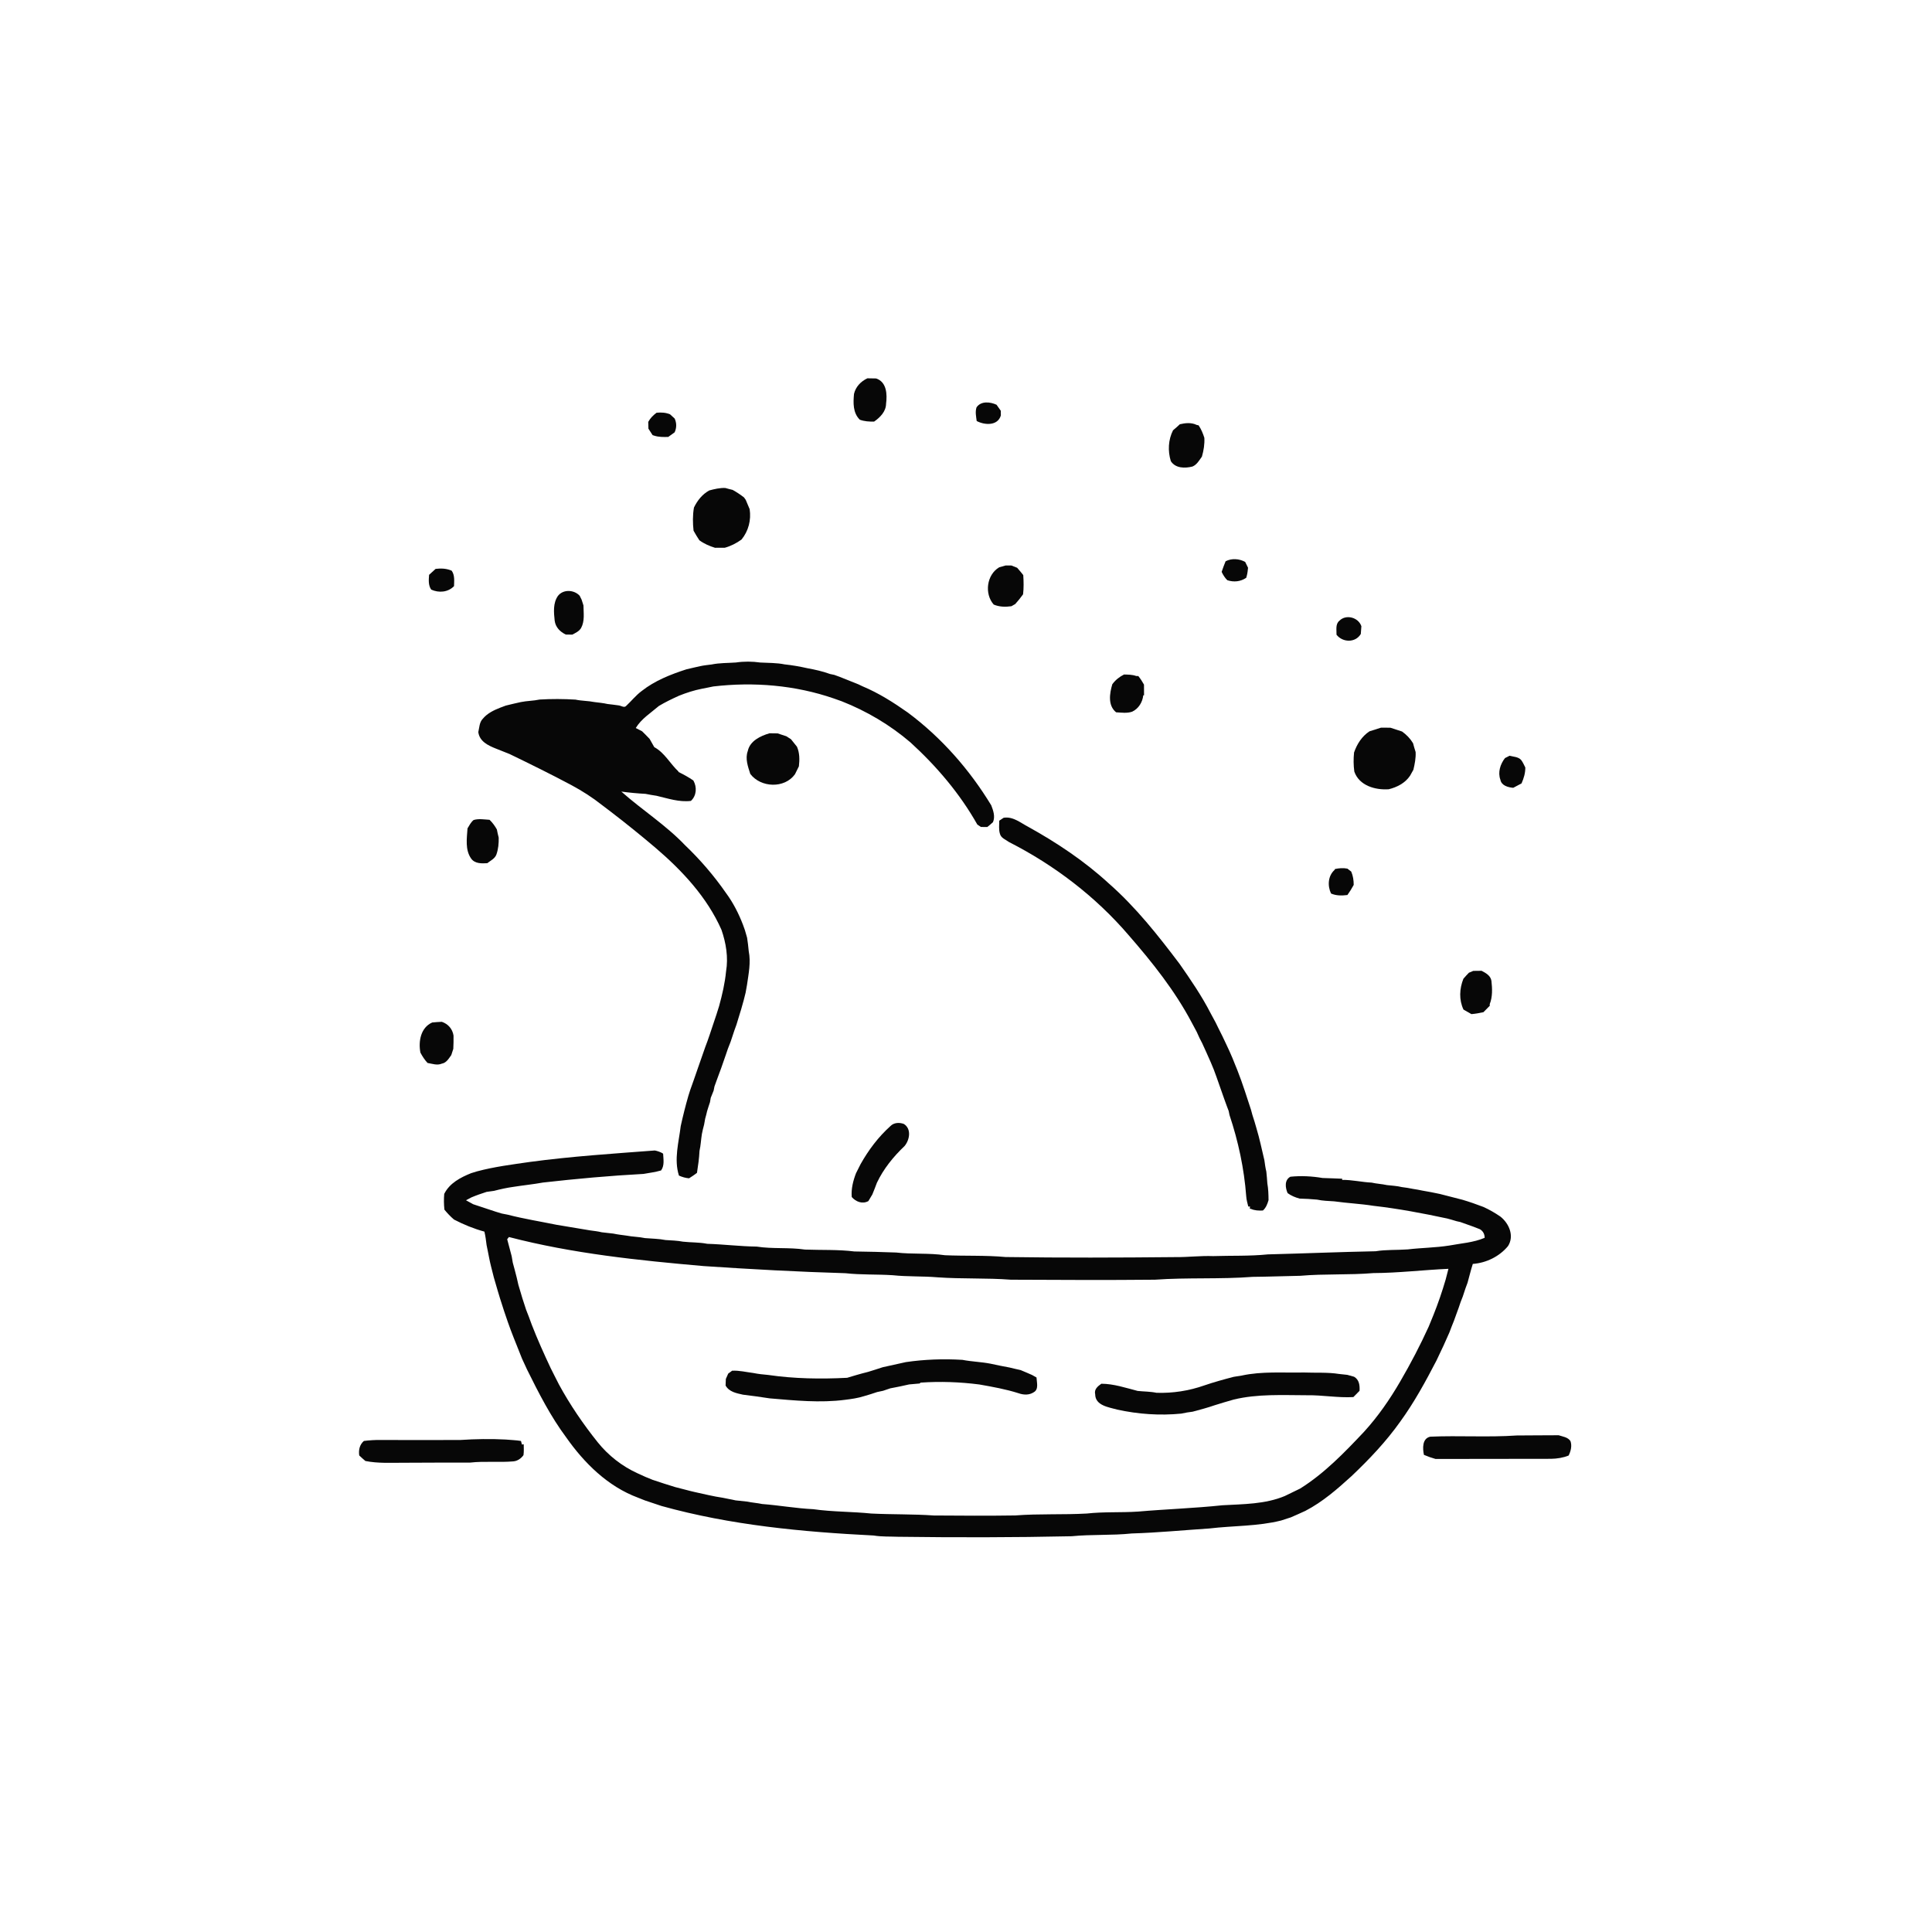 <svg xmlns="http://www.w3.org/2000/svg" width="1024pt" height="1024pt" viewBox="0 0 1024 1024" version="1.1">
<g id="#ffffffff">
<path fill="#ffffff" opacity="0" d=" M 0.00 0.00 L 1024.00 0.00 L 1024.00 1024.00 L 0.00 1024.00 L 0.00 0.00 M 459.73 200.51 C 456.27 202.15 453.54 204.96 452.64 208.77 C 452.20 213.54 452.02 218.82 455.72 222.46 C 458.16 223.35 460.74 223.51 463.32 223.44 C 466.46 221.24 469.57 218.15 469.63 214.05 C 470.27 209.06 470.03 202.48 464.37 200.59 C 462.82 200.56 461.27 200.54 459.73 200.51 M 517.59 215.88 C 516.79 218.24 517.36 220.75 517.67 223.15 C 521.89 225.38 528.82 225.81 530.47 220.20 C 530.45 219.37 530.44 218.54 530.44 217.71 C 529.67 216.65 528.92 215.58 528.19 214.52 C 524.82 212.98 519.99 212.42 517.59 215.88 M 348.01 218.75 C 346.21 220.07 344.64 221.65 343.58 223.62 C 343.61 224.52 343.66 226.31 343.68 227.20 C 344.41 228.34 345.14 229.47 345.88 230.62 C 346.10 230.69 346.53 230.83 346.75 230.91 C 349.15 231.69 351.69 231.66 354.19 231.58 C 355.31 230.76 356.43 229.95 357.56 229.15 C 358.67 226.80 358.68 224.18 357.58 221.83 C 356.75 221.08 355.93 220.33 355.11 219.57 C 352.84 218.65 350.41 218.53 348.01 218.75 M 625.35 224.86 C 624.17 225.97 622.97 227.04 621.73 228.07 C 619.18 233.11 618.90 239.04 620.56 244.41 C 623.01 248.27 628.06 248.28 632.04 247.27 C 634.38 246.29 635.62 243.98 637.04 242.02 C 637.97 238.78 638.52 235.44 638.33 232.05 C 637.59 229.73 636.66 227.47 635.29 225.44 C 635.03 225.39 634.52 225.27 634.26 225.22 C 631.46 223.85 628.28 224.17 625.35 224.86 M 384.43 258.64 C 381.53 258.53 378.71 259.20 375.94 259.94 C 372.24 261.95 369.62 265.27 367.81 269.01 C 367.10 273.06 367.15 277.20 367.60 281.28 C 368.56 283.01 369.58 284.70 370.67 286.35 C 373.17 288.19 376.03 289.42 378.98 290.34 C 380.70 290.34 382.42 290.33 384.14 290.32 C 387.35 289.44 390.31 287.92 393.01 285.98 C 396.72 281.47 398.21 275.62 397.33 269.86 C 396.64 268.22 395.96 266.58 395.26 264.95 C 395.03 264.62 394.57 263.97 394.34 263.64 C 392.43 262.16 390.43 260.83 388.32 259.66 C 387.01 259.36 385.71 259.01 384.43 258.64 M 649.59 297.49 C 648.82 299.33 648.14 301.21 647.50 303.11 C 648.27 304.72 649.20 306.26 650.50 307.52 C 653.95 308.66 657.49 308.30 660.52 306.25 C 660.60 305.98 660.74 305.46 660.82 305.20 C 661.19 303.80 661.35 302.36 661.49 300.92 C 660.96 299.89 660.45 298.85 659.96 297.81 C 656.76 296.11 652.86 295.79 649.59 297.49 M 529.58 300.69 C 522.94 304.62 521.65 314.71 526.69 320.43 C 529.67 321.70 532.91 321.76 536.08 321.31 C 536.59 321.02 537.60 320.43 538.11 320.14 C 539.59 318.51 540.96 316.79 542.25 315.00 C 542.65 311.62 542.57 308.21 542.35 304.81 C 541.31 303.48 540.23 302.18 539.11 300.93 C 538.08 300.54 537.06 300.14 536.06 299.73 C 535.03 299.72 534.00 299.72 532.99 299.72 C 531.86 300.07 530.72 300.39 529.58 300.69 M 227.43 304.66 C 227.23 307.31 226.94 310.17 228.54 312.50 C 232.61 314.35 237.42 313.96 240.65 310.67 C 240.70 307.89 241.11 304.90 239.40 302.48 C 236.71 301.29 233.76 301.16 230.88 301.52 C 229.71 302.55 228.55 303.59 227.43 304.66 M 295.71 315.85 C 293.05 319.67 293.52 324.59 293.99 328.97 C 294.43 332.43 296.84 334.88 299.88 336.32 C 301.03 336.32 302.18 336.34 303.33 336.37 C 305.05 335.45 306.98 334.61 308.00 332.83 C 310.00 329.18 309.28 324.87 309.25 320.90 C 308.91 319.87 308.58 318.84 308.26 317.81 C 308.01 317.30 307.49 316.28 307.24 315.76 C 304.28 312.52 298.49 312.22 295.71 315.85 M 709.92 328.99 C 707.69 330.81 708.46 333.92 708.38 336.42 C 711.63 340.61 718.44 340.78 721.25 336.02 C 721.35 334.65 721.45 333.28 721.56 331.92 C 719.99 327.20 713.43 325.44 709.92 328.99 M 371.09 353.08 C 368.64 353.60 366.21 354.21 363.77 354.77 C 355.42 357.47 347.07 360.76 340.12 366.24 C 337.07 368.49 334.71 371.50 331.96 374.07 C 330.90 375.38 329.21 374.01 327.94 373.88 C 325.96 373.58 323.95 373.38 321.97 373.13 C 319.67 372.58 317.31 372.42 314.99 372.10 C 311.70 371.42 308.30 371.53 305.02 370.81 C 298.70 370.42 292.35 370.39 286.03 370.77 C 282.74 371.48 279.35 371.44 276.06 372.11 C 273.38 372.69 270.72 373.33 268.07 373.98 C 267.07 374.35 266.07 374.72 265.08 375.10 C 261.69 376.44 258.27 378.08 255.90 380.95 C 254.05 382.82 254.09 385.62 253.51 388.03 C 254.15 393.01 258.82 395.18 262.95 396.81 C 265.34 397.75 267.72 398.72 270.11 399.66 C 281.13 404.99 292.12 410.40 302.93 416.17 C 308.62 419.23 314.08 422.72 319.15 426.75 C 320.70 427.92 322.24 429.10 323.80 430.28 C 331.86 436.45 339.76 442.85 347.51 449.42 C 361.66 461.52 374.78 475.59 382.39 492.81 C 384.82 499.83 386.08 507.44 384.83 514.83 C 384.23 521.07 382.80 527.20 381.14 533.24 C 380.24 536.23 379.26 539.20 378.24 542.16 C 376.82 546.41 375.46 550.69 373.83 554.87 C 371.09 562.49 368.57 570.18 365.81 577.79 C 365.49 578.80 365.16 579.83 364.84 580.85 C 363.32 586.12 361.99 591.44 360.81 596.79 C 359.76 605.45 357.12 614.47 359.85 623.07 C 361.54 623.86 363.34 624.36 365.21 624.53 C 366.64 623.61 368.07 622.69 369.41 621.64 C 370.02 617.78 370.57 613.91 370.75 610.00 C 371.42 607.06 371.53 604.04 372.01 601.08 C 372.37 599.39 372.70 597.71 373.19 596.07 C 373.37 595.01 373.56 593.95 373.76 592.90 C 374.15 591.59 374.47 590.26 374.78 588.94 C 375.28 587.34 375.76 585.73 376.31 584.16 C 376.41 583.59 376.60 582.46 376.70 581.89 C 377.22 580.60 377.71 579.31 378.24 578.04 C 378.35 577.49 378.57 576.40 378.68 575.85 C 379.04 574.87 379.40 573.89 379.74 572.91 C 380.21 571.62 380.67 570.34 381.15 569.07 C 381.50 568.09 381.86 567.12 382.23 566.16 C 382.72 564.70 383.25 563.27 383.74 561.83 C 384.09 560.82 384.44 559.81 384.79 558.81 C 385.13 557.82 385.47 556.84 385.80 555.85 C 386.29 554.60 386.76 553.34 387.26 552.10 C 387.92 550.11 388.57 548.12 389.24 546.14 C 389.59 545.12 389.95 544.12 390.33 543.13 C 390.86 541.40 391.40 539.67 391.91 537.94 C 392.22 536.94 392.53 535.94 392.83 534.95 C 393.30 533.34 393.71 531.72 394.19 530.12 C 394.50 528.77 394.83 527.43 395.20 526.10 C 395.43 524.72 395.66 523.34 395.93 521.98 C 396.78 516.09 398.03 510.05 396.84 504.11 C 396.59 501.74 396.38 499.37 395.98 497.03 C 395.59 495.69 395.24 494.37 394.84 493.06 C 394.49 492.08 394.15 491.11 393.80 490.15 C 391.51 484.19 388.59 478.45 384.79 473.31 C 378.43 464.14 371.13 455.66 363.07 447.96 C 352.88 437.27 340.33 429.31 329.32 419.56 C 333.57 420.12 337.85 420.54 342.14 420.76 C 344.07 421.18 346.02 421.47 347.98 421.78 C 353.95 423.17 359.99 425.26 366.19 424.50 C 369.24 421.69 369.47 417.17 367.49 413.67 C 365.00 411.96 362.35 410.50 359.64 409.18 L 359.56 408.87 C 355.13 404.73 352.27 398.96 346.78 396.00 C 345.94 394.54 345.11 393.08 344.30 391.62 C 343.00 390.24 341.65 388.91 340.31 387.58 C 339.20 387.00 338.09 386.42 336.97 385.86 C 339.96 380.92 344.96 377.86 349.23 374.17 C 352.63 372.13 356.22 370.42 359.83 368.77 C 363.79 367.19 367.85 365.86 372.04 365.05 C 374.04 364.62 376.06 364.30 378.05 363.84 C 399.47 361.33 421.48 363.14 441.92 370.20 C 443.32 370.70 444.71 371.20 446.12 371.69 C 459.34 376.89 471.75 384.24 482.55 393.48 C 496.41 406.12 508.76 420.63 517.99 437.01 C 518.46 437.34 519.41 437.98 519.88 438.30 C 520.72 438.31 522.41 438.33 523.26 438.34 C 524.29 437.52 525.34 436.71 526.29 435.77 C 527.58 432.84 526.47 429.63 525.38 426.83 C 513.87 407.89 498.97 390.92 481.17 377.67 C 473.58 372.32 465.69 367.31 457.10 363.73 C 456.39 363.40 455.68 363.06 454.99 362.72 C 451.72 361.37 448.44 360.06 445.15 358.78 C 444.15 358.43 443.16 358.07 442.17 357.70 C 441.62 357.59 440.52 357.35 439.97 357.24 C 436.07 355.82 432.00 354.91 427.92 354.17 C 423.94 353.27 419.93 352.56 415.88 352.14 C 411.63 351.27 407.27 351.39 402.96 351.15 C 398.69 350.54 394.31 350.51 390.04 351.14 C 385.74 351.45 381.39 351.31 377.15 352.19 C 375.12 352.44 373.09 352.65 371.09 353.08 M 595.76 357.50 C 593.30 358.73 591.16 360.45 589.54 362.68 C 588.11 367.56 587.07 373.89 591.56 377.54 C 594.38 377.68 597.34 378.16 600.08 377.20 C 603.44 375.65 605.58 372.15 605.95 368.52 C 606.05 368.53 606.26 368.54 606.37 368.54 C 606.34 366.64 606.32 364.75 606.34 362.86 C 605.47 361.26 604.47 359.74 603.33 358.32 C 603.05 358.32 602.50 358.31 602.22 358.30 C 600.15 357.54 597.92 357.56 595.76 357.50 M 725.84 387.62 C 721.82 390.28 719.24 394.34 717.68 398.83 C 717.33 402.19 717.36 405.57 717.81 408.93 C 720.37 416.42 728.92 418.82 736.07 418.32 C 740.50 417.23 744.76 415.04 747.36 411.15 C 747.92 410.08 748.52 409.03 749.13 407.98 C 749.85 404.90 750.48 401.78 750.31 398.60 C 749.80 397.06 749.38 395.50 748.95 393.94 C 747.47 391.46 745.46 389.39 743.12 387.72 C 741.05 387.02 738.98 386.37 736.92 385.70 C 735.25 385.68 733.59 385.68 731.95 385.68 C 729.91 386.32 727.87 386.95 725.84 387.62 M 396.33 398.09 C 394.86 402.14 396.44 406.32 397.67 410.20 C 403.24 417.55 415.86 418.04 421.35 410.36 C 422.02 408.95 422.71 407.55 423.43 406.16 C 423.84 402.67 423.85 399.06 422.41 395.78 C 421.37 394.44 420.31 393.12 419.24 391.81 C 418.41 391.28 417.58 390.75 416.76 390.22 C 415.22 389.69 413.67 389.21 412.14 388.71 C 410.71 388.68 409.28 388.66 407.87 388.65 C 403.06 390.05 397.45 392.69 396.33 398.09 M 797.68 401.79 C 795.19 404.98 793.78 409.34 795.24 413.28 C 795.80 416.41 799.34 417.33 802.06 417.55 C 803.50 416.76 804.97 416.00 806.43 415.23 C 807.63 412.57 808.48 409.74 808.45 406.79 C 807.75 405.42 807.16 404.00 806.22 402.79 C 804.66 401.08 802.17 401.12 800.11 400.56 C 799.51 400.87 798.29 401.48 797.68 401.79 M 529.62 434.98 C 529.64 437.30 529.27 439.72 530.00 441.97 C 530.60 444.25 533.09 445.02 534.80 446.31 C 558.82 458.53 580.71 475.22 598.25 495.72 C 610.79 510.11 622.79 525.19 631.73 542.14 C 632.58 543.72 633.42 545.31 634.28 546.90 C 634.76 547.96 635.24 549.01 635.72 550.08 C 636.21 551.03 636.69 551.98 637.19 552.94 C 638.70 556.33 640.31 559.68 641.76 563.11 C 642.28 564.36 642.80 565.63 643.33 566.90 C 645.26 571.95 646.91 577.11 648.77 582.19 C 649.22 583.43 649.66 584.69 650.13 585.95 C 650.48 586.91 650.84 587.87 651.22 588.83 C 651.33 589.37 651.55 590.44 651.66 590.98 C 656.31 604.91 659.43 619.39 660.52 634.04 C 660.63 635.88 661.17 637.67 661.60 639.46 L 662.54 639.50 L 662.42 640.68 L 662.93 640.69 C 664.94 641.63 667.17 641.69 669.36 641.60 C 671.01 640.16 671.76 638.13 672.35 636.10 C 672.33 633.12 672.24 630.15 671.72 627.22 C 671.58 625.13 671.40 623.04 671.18 620.96 C 670.68 618.99 670.44 616.96 670.15 614.95 C 668.79 609.26 667.62 603.52 665.92 597.91 C 665.28 595.60 664.59 593.31 663.83 591.05 C 663.56 590.05 663.29 589.07 663.02 588.09 C 661.97 584.76 660.87 581.45 659.76 578.15 C 658.53 574.42 657.20 570.72 655.77 567.07 C 654.94 565.00 654.06 562.95 653.27 560.88 C 652.18 558.26 650.98 555.69 649.77 553.13 C 649.14 551.77 648.49 550.43 647.85 549.09 C 647.16 547.70 646.47 546.32 645.78 544.95 C 645.28 543.94 644.79 542.94 644.31 541.95 C 643.43 540.32 642.56 538.70 641.68 537.08 C 636.95 527.86 631.10 519.32 625.18 510.84 C 613.78 495.75 601.98 480.79 587.72 468.27 C 574.85 456.43 560.21 446.67 544.95 438.21 C 540.83 436.07 536.90 432.62 531.93 433.44 C 531.35 433.83 530.20 434.60 529.62 434.98 M 247.79 439.06 C 247.44 444.37 246.44 450.47 249.75 455.10 C 251.73 457.81 255.26 457.69 258.26 457.51 C 259.99 456.14 262.26 455.14 263.09 452.94 C 264.12 450.07 264.39 446.99 264.32 443.96 C 263.95 442.52 263.62 441.07 263.35 439.63 C 262.30 437.75 261.02 436.01 259.48 434.51 C 256.67 434.36 253.77 433.79 251.02 434.62 C 249.57 435.80 248.74 437.49 247.79 439.06 M 707.53 460.61 L 707.40 461.03 C 703.84 464.19 703.52 469.45 705.48 473.58 C 708.22 474.79 711.23 474.74 714.15 474.38 C 715.39 472.67 716.50 470.87 717.49 469.02 C 717.50 466.59 717.14 464.20 716.18 461.96 C 715.67 461.57 714.66 460.78 714.15 460.39 C 711.95 459.95 709.71 460.14 707.53 460.61 M 778.56 515.56 C 777.54 516.59 776.57 517.66 775.63 518.76 C 773.53 524.05 773.23 529.85 775.67 535.09 C 777.07 535.89 778.48 536.69 779.89 537.50 C 782.03 537.32 784.15 536.95 786.25 536.48 C 787.39 535.36 788.50 534.22 789.62 533.07 L 789.58 532.23 C 791.12 528.33 790.96 524.00 790.49 519.91 C 790.11 517.13 787.51 515.71 785.28 514.54 C 783.80 514.55 782.33 514.57 780.86 514.59 C 780.29 514.84 779.13 515.32 778.56 515.56 M 229.07 541.94 C 222.96 544.66 221.69 551.95 222.82 557.90 C 223.87 559.86 225.07 561.76 226.61 563.39 C 229.10 563.80 231.70 564.81 234.18 563.75 C 236.61 563.33 237.89 561.02 239.20 559.19 C 239.53 558.08 239.88 556.99 240.26 555.91 C 240.40 553.56 240.40 551.21 240.38 548.86 C 239.82 545.36 237.52 542.70 234.17 541.58 C 232.46 541.66 230.76 541.76 229.07 541.94 M 471.97 596.82 C 465.57 602.57 460.32 609.54 456.12 617.03 C 455.31 618.63 454.52 620.24 453.70 621.84 C 452.16 625.87 451.08 630.10 451.44 634.45 C 453.65 636.98 457.09 638.32 460.25 636.61 C 460.93 635.42 461.64 634.24 462.36 633.08 C 463.21 631.02 464.02 628.96 464.78 626.88 C 468.30 619.47 473.54 613.02 479.46 607.40 C 482.17 604.11 483.19 598.29 479.05 595.71 C 476.72 594.84 473.79 594.95 471.97 596.82 M 280.85 615.85 C 271.48 617.21 262.04 618.38 252.86 620.84 C 251.82 621.16 250.77 621.48 249.72 621.80 C 244.08 624.07 238.27 627.09 235.45 632.79 C 235.20 635.57 235.25 638.36 235.55 641.14 C 237.09 643.03 238.77 644.80 240.63 646.39 C 245.77 649.06 251.15 651.26 256.74 652.78 C 257.32 655.12 257.59 657.52 257.90 659.92 C 258.36 661.90 258.66 663.92 259.10 665.92 C 259.43 667.58 259.76 669.27 260.19 670.94 C 260.69 673.00 261.27 675.05 261.76 677.13 C 263.20 682.04 264.58 686.98 266.20 691.84 C 266.51 692.85 266.83 693.86 267.17 694.87 C 267.50 695.85 267.83 696.84 268.18 697.83 C 268.51 698.83 268.86 699.84 269.21 700.85 C 270.15 703.55 271.17 706.24 272.22 708.91 C 272.85 710.57 273.52 712.22 274.20 713.87 C 275.03 715.96 275.88 718.05 276.70 720.16 C 277.57 722.06 278.45 723.97 279.34 725.87 C 285.50 738.30 291.81 750.71 300.12 761.88 C 309.71 775.52 322.19 787.85 338.08 793.77 C 339.33 794.26 340.59 794.75 341.85 795.27 C 344.79 796.21 347.72 797.21 350.65 798.21 C 387.24 808.39 425.25 811.95 463.05 813.85 C 467.31 814.56 471.65 814.34 475.96 814.52 C 506.64 814.92 537.32 814.91 567.99 814.24 C 578.58 813.19 589.27 813.88 599.87 812.77 C 613.62 812.36 627.31 811.02 641.03 810.12 C 653.65 808.61 666.56 809.02 678.97 805.92 C 680.69 805.35 682.41 804.78 684.15 804.24 C 686.73 803.12 689.31 801.98 691.87 800.79 C 701.01 796.05 708.81 789.23 716.37 782.35 C 725.74 773.46 734.69 764.03 742.17 753.48 C 749.54 743.33 755.56 732.29 761.33 721.17 C 762.61 718.47 763.89 715.76 765.17 713.05 C 766.20 710.75 767.24 708.45 768.25 706.14 C 769.01 704.05 769.83 702.00 770.66 699.95 C 771.03 698.95 771.39 697.95 771.74 696.95 C 772.21 695.67 772.67 694.39 773.14 693.12 C 773.46 692.12 773.79 691.14 774.14 690.16 C 774.51 689.15 774.90 688.15 775.31 687.16 C 775.77 685.71 776.27 684.27 776.74 682.84 C 777.10 681.85 777.47 680.87 777.83 679.89 C 778.29 678.30 778.67 676.70 779.11 675.12 C 779.56 673.36 780.08 671.63 780.62 669.90 C 787.75 669.38 794.71 665.98 799.27 660.46 C 802.73 655.09 799.82 648.41 795.22 644.80 C 792.37 642.84 789.37 641.12 786.23 639.70 C 782.55 638.29 778.84 636.99 775.07 635.88 C 771.09 634.86 767.12 633.80 763.14 632.82 C 760.09 632.19 757.04 631.55 753.97 631.06 C 752.31 630.68 750.62 630.42 748.96 630.15 C 746.99 629.70 744.99 629.45 743.01 629.18 C 740.41 628.53 737.73 628.43 735.09 628.12 C 732.41 627.52 729.65 627.42 726.99 626.81 C 721.74 626.56 716.61 625.30 711.35 625.36 L 711.40 624.75 C 707.92 624.63 704.44 624.44 700.96 624.36 C 695.36 623.40 689.58 623.11 683.93 623.69 C 680.69 625.43 681.21 629.52 682.46 632.37 C 684.37 633.79 686.57 634.68 688.86 635.28 C 691.93 635.36 695.00 635.52 698.07 635.82 C 701.06 636.48 704.13 636.53 707.19 636.74 C 714.07 637.71 721.05 638.01 727.93 639.10 C 741.09 640.60 754.13 643.06 767.07 645.84 C 768.70 646.30 770.35 646.71 771.98 647.25 C 772.50 647.37 773.54 647.61 774.06 647.72 C 776.33 648.56 778.62 649.32 780.90 650.16 C 782.06 650.61 783.23 651.08 784.41 651.53 C 786.07 652.53 786.90 654.11 786.90 656.07 C 780.93 658.62 774.40 658.97 768.10 660.17 C 760.80 661.32 753.40 661.34 746.09 662.21 C 740.43 662.63 734.70 662.27 729.08 663.19 C 710.04 663.56 691.02 664.37 671.98 664.85 C 662.36 665.83 652.65 665.44 643.00 665.76 C 636.32 665.51 629.69 666.36 623.02 666.29 C 593.01 666.59 563.00 666.69 533.00 666.25 C 522.33 665.27 511.56 665.77 500.86 665.30 C 492.28 664.04 483.57 664.86 474.97 663.86 C 467.59 663.55 460.22 663.43 452.84 663.30 C 444.17 662.22 435.40 662.63 426.68 662.30 C 418.19 661.04 409.54 662.04 401.06 660.72 C 392.29 660.61 383.60 659.51 374.85 659.24 C 370.61 658.39 366.27 658.59 361.99 658.11 C 358.95 657.52 355.85 657.45 352.78 657.25 C 349.18 656.54 345.52 656.52 341.89 656.22 C 338.64 655.51 335.30 655.55 332.05 654.90 C 329.72 654.57 327.37 654.33 325.08 653.83 C 323.04 653.59 320.99 653.38 318.96 653.14 C 316.94 652.64 314.88 652.41 312.83 652.14 C 306.86 651.12 300.88 650.15 294.91 649.15 C 286.30 647.39 277.60 646.01 269.09 643.81 C 268.03 643.59 266.98 643.38 265.93 643.19 C 264.90 642.85 263.87 642.53 262.83 642.25 C 258.82 640.95 254.84 639.57 250.83 638.28 C 249.54 637.57 248.27 636.88 246.99 636.17 C 247.94 635.68 248.88 635.17 249.82 634.66 C 252.47 633.53 255.19 632.61 257.92 631.72 C 259.23 631.53 260.55 631.35 261.87 631.17 C 265.24 630.29 268.65 629.54 272.11 629.06 C 277.33 628.23 282.60 627.72 287.80 626.77 C 305.51 624.77 323.26 623.15 341.06 622.20 C 344.18 621.65 347.33 621.25 350.38 620.37 C 352.28 617.76 351.62 614.49 351.47 611.51 L 351.01 611.16 C 349.75 610.50 348.43 610.04 347.06 609.78 C 324.97 611.45 302.83 612.89 280.85 615.85 M 754.71 771.10 C 756.71 771.97 758.76 772.69 760.88 773.28 C 781.27 773.25 801.67 773.23 822.07 773.20 C 825.25 773.15 828.45 772.65 831.41 771.46 C 832.56 769.11 833.28 766.36 832.38 763.81 C 830.99 761.70 828.30 761.44 826.11 760.71 C 818.72 760.81 811.33 760.71 803.95 760.83 C 788.70 761.88 773.34 760.80 758.07 761.47 C 753.74 762.40 753.99 767.68 754.71 771.10 M 192.87 763.73 C 190.59 765.71 189.99 768.51 190.40 771.42 C 191.45 772.42 192.54 773.41 193.66 774.35 C 200.34 775.70 207.16 775.26 213.93 775.29 C 225.69 775.19 237.45 775.23 249.21 775.20 C 256.80 774.35 264.45 775.21 272.05 774.56 C 274.24 774.40 276.23 773.01 277.46 771.25 C 277.73 769.33 277.61 767.40 277.58 765.50 L 276.63 765.63 C 276.50 765.16 276.25 764.21 276.13 763.74 C 273.43 763.29 270.69 763.24 267.98 762.98 C 259.99 762.55 251.98 762.70 244.00 763.22 C 229.98 763.23 215.96 763.31 201.94 763.22 C 198.91 763.16 195.88 763.37 192.87 763.73 Z" />
<path fill="#ffffff" opacity="0" d=" M 268.82 656.82 C 269.12 656.42 269.43 656.03 269.75 655.65 C 303.50 664.43 338.33 668.02 372.99 671.05 C 398.01 672.72 423.05 674.10 448.13 674.83 C 456.43 675.75 464.82 675.35 473.15 675.89 C 481.06 676.73 489.05 676.33 496.98 677.01 C 509.90 677.93 522.88 677.28 535.79 678.27 C 561.24 678.39 586.69 678.52 612.14 678.27 C 629.37 677.03 646.73 678.09 663.96 676.76 C 672.36 676.69 680.75 676.35 689.14 676.20 C 702.03 675.07 715.03 675.85 727.93 674.76 C 741.23 674.70 754.44 673.09 767.70 672.50 C 767.21 674.39 766.69 676.27 766.23 678.18 C 764.39 684.51 762.24 690.76 759.79 696.90 C 758.93 698.97 758.06 701.04 757.24 703.14 C 752.74 713.03 747.70 722.67 742.23 732.06 C 736.69 741.63 730.38 750.76 722.92 758.93 C 712.57 769.90 701.98 780.90 689.12 788.96 C 686.39 790.27 683.69 791.64 680.95 792.93 C 670.51 797.29 659.01 797.19 647.92 797.82 C 633.01 799.40 617.99 799.88 603.06 801.18 C 594.08 801.77 585.04 801.20 576.09 802.20 C 563.43 802.92 550.71 802.23 538.08 803.22 C 523.71 803.44 509.33 803.34 494.95 803.24 C 483.94 802.47 472.88 802.75 461.86 802.21 C 451.62 801.16 441.25 801.35 431.05 799.90 C 421.97 799.48 413.02 797.85 403.97 797.16 C 401.34 796.59 398.65 796.45 396.03 795.88 C 393.98 795.63 391.92 795.44 389.87 795.23 C 387.63 794.68 385.34 794.38 383.10 793.85 C 378.09 793.12 373.16 791.88 368.21 790.81 C 364.74 790.03 361.34 789.02 357.89 788.19 C 353.85 786.96 349.84 785.68 345.85 784.32 C 344.58 783.78 343.32 783.29 342.07 782.77 C 340.71 782.16 339.35 781.54 338.00 780.92 C 329.72 777.16 322.42 771.46 316.74 764.36 C 309.09 754.78 302.13 744.60 296.27 733.83 C 295.46 732.24 294.66 730.65 293.85 729.07 C 293.18 727.73 292.51 726.41 291.85 725.09 C 288.30 717.53 284.86 709.92 281.85 702.13 C 281.33 700.71 280.79 699.30 280.29 697.89 C 279.80 696.63 279.33 695.39 278.84 694.17 C 278.20 692.12 277.54 690.09 276.86 688.07 C 276.19 685.70 275.48 683.35 274.76 681.01 C 274.49 679.71 274.19 678.42 273.87 677.15 C 273.19 674.50 272.53 671.85 271.78 669.22 C 271.59 668.09 271.40 666.97 271.21 665.86 C 270.35 662.86 269.68 659.81 268.82 656.82 M 480.11 721.95 C 476.02 722.83 471.93 723.72 467.86 724.66 C 465.29 725.54 462.68 726.31 460.10 727.13 C 457.96 727.63 455.87 728.26 453.76 728.84 C 452.18 729.31 450.59 729.76 449.01 730.26 C 435.05 730.98 421.00 730.77 407.16 728.75 C 404.50 728.52 401.85 728.24 399.24 727.71 C 395.51 727.25 391.84 726.31 388.05 726.50 C 387.53 726.88 386.49 727.65 385.97 728.03 C 385.55 728.97 385.13 729.92 384.71 730.88 C 384.68 731.75 384.62 733.48 384.58 734.35 C 386.45 737.75 390.33 738.43 393.80 739.21 C 398.52 739.78 403.23 740.42 407.93 741.16 C 421.22 742.28 434.67 743.66 447.97 741.92 C 451.34 741.50 454.71 741.03 457.96 739.99 C 460.30 739.29 462.65 738.63 464.95 737.80 C 465.98 737.56 467.02 737.34 468.07 737.14 C 469.32 736.68 470.59 736.27 471.86 735.85 C 475.21 735.22 478.55 734.55 481.88 733.77 C 483.72 733.57 485.57 733.42 487.43 733.28 L 487.92 732.82 C 498.32 732.10 508.73 732.47 519.06 733.80 C 526.05 735.04 533.06 736.28 539.85 738.44 C 542.49 739.38 545.46 739.53 547.89 737.93 C 550.70 736.38 549.47 732.67 549.37 730.10 C 548.79 729.78 547.64 729.12 547.06 728.79 C 545.02 727.91 542.99 726.99 540.93 726.17 C 538.96 725.70 536.98 725.32 535.03 724.80 C 531.67 724.18 528.32 723.53 525.00 722.78 C 520.06 721.82 515.01 721.71 510.09 720.75 C 500.07 720.15 490.04 720.49 480.11 721.95 M 658.11 729.08 C 656.70 729.31 655.29 729.53 653.89 729.75 C 648.65 731.11 643.43 732.55 638.31 734.30 C 630.20 737.16 621.55 738.50 612.97 738.21 C 609.68 737.51 606.30 737.58 602.98 737.22 C 596.66 735.59 590.32 733.44 583.73 733.41 C 581.84 734.75 579.81 736.37 580.47 739.01 C 580.53 745.00 587.66 745.85 592.09 747.10 C 603.25 749.56 614.73 750.36 626.12 749.24 C 628.10 748.77 630.12 748.48 632.14 748.22 C 636.05 747.17 639.97 746.15 643.79 744.81 C 647.15 743.75 650.52 742.75 653.91 741.79 C 666.65 738.71 679.83 739.49 692.82 739.51 C 701.01 739.39 709.13 740.94 717.32 740.48 C 718.43 739.39 719.51 738.28 720.59 737.16 C 720.75 734.26 720.43 731.29 717.69 729.70 C 716.47 729.40 715.28 729.06 714.10 728.70 C 712.65 728.51 711.21 728.37 709.77 728.23 C 703.58 727.25 697.27 727.71 691.03 727.45 C 680.05 727.69 668.92 726.72 658.11 729.08 Z" />
</g>
<g id="#070707ff">
<path fill="#070707" opacity="1.00" d=" M 459.73 200.51 C 461.27 200.54 462.82 200.56 464.37 200.59 C 470.03 202.48 470.27 209.06 469.63 214.05 C 469.57 218.15 466.46 221.24 463.32 223.44 C 460.74 223.51 458.16 223.35 455.72 222.46 C 452.02 218.82 452.20 213.54 452.64 208.77 C 453.54 204.96 456.27 202.15 459.73 200.51 Z" />
<path fill="#070707" opacity="1.00" d=" M 517.59 215.88 C 519.99 212.42 524.82 212.98 528.19 214.52 C 528.92 215.58 529.67 216.65 530.44 217.71 C 530.44 218.54 530.45 219.37 530.47 220.20 C 528.82 225.81 521.89 225.38 517.67 223.15 C 517.36 220.75 516.79 218.24 517.59 215.88 Z" />
<path fill="#070707" opacity="1.00" d=" M 348.01 218.75 C 350.41 218.53 352.84 218.65 355.11 219.57 C 355.93 220.33 356.75 221.08 357.58 221.83 C 358.68 224.18 358.67 226.80 357.56 229.15 C 356.43 229.95 355.31 230.76 354.19 231.58 C 351.69 231.66 349.15 231.69 346.75 230.91 C 346.53 230.83 346.10 230.69 345.88 230.62 C 345.14 229.47 344.41 228.34 343.68 227.20 C 343.66 226.31 343.61 224.52 343.58 223.62 C 344.64 221.65 346.21 220.07 348.01 218.75 Z" />
<path fill="#070707" opacity="1.00" d=" M 625.35 224.86 C 628.28 224.17 631.46 223.85 634.26 225.22 C 634.52 225.27 635.03 225.39 635.29 225.44 C 636.66 227.47 637.59 229.73 638.33 232.05 C 638.52 235.44 637.97 238.78 637.04 242.02 C 635.62 243.98 634.38 246.29 632.04 247.27 C 628.06 248.28 623.01 248.27 620.56 244.41 C 618.90 239.04 619.18 233.11 621.73 228.07 C 622.97 227.04 624.17 225.97 625.35 224.86 Z" />
<path fill="#070707" opacity="1.00" d=" M 384.43 258.64 C 385.71 259.01 387.01 259.36 388.32 259.66 C 390.43 260.83 392.43 262.16 394.34 263.64 C 394.57 263.97 395.03 264.62 395.26 264.95 C 395.96 266.58 396.64 268.22 397.33 269.86 C 398.21 275.62 396.72 281.47 393.01 285.98 C 390.31 287.92 387.35 289.44 384.14 290.32 C 382.42 290.33 380.70 290.34 378.98 290.34 C 376.03 289.42 373.17 288.19 370.67 286.35 C 369.58 284.70 368.56 283.01 367.60 281.28 C 367.15 277.20 367.10 273.06 367.81 269.01 C 369.62 265.27 372.24 261.95 375.94 259.94 C 378.71 259.20 381.53 258.53 384.43 258.64 Z" />
<path fill="#070707" opacity="1.00" d=" M 649.59 297.49 C 652.86 295.79 656.76 296.11 659.96 297.81 C 660.45 298.85 660.96 299.89 661.49 300.92 C 661.35 302.36 661.19 303.80 660.82 305.20 C 660.74 305.46 660.60 305.98 660.52 306.25 C 657.49 308.30 653.95 308.66 650.50 307.52 C 649.20 306.26 648.27 304.72 647.50 303.11 C 648.14 301.21 648.82 299.33 649.59 297.49 Z" />
<path fill="#070707" opacity="1.00" d=" M 529.58 300.69 C 530.72 300.39 531.86 300.07 532.99 299.72 C 534.00 299.72 535.03 299.72 536.06 299.73 C 537.06 300.14 538.08 300.54 539.11 300.93 C 540.23 302.18 541.31 303.48 542.35 304.81 C 542.57 308.21 542.65 311.62 542.25 315.00 C 540.96 316.79 539.59 318.51 538.11 320.14 C 537.60 320.43 536.59 321.02 536.08 321.31 C 532.91 321.76 529.67 321.70 526.69 320.43 C 521.65 314.71 522.94 304.62 529.58 300.69 Z" />
<path fill="#070707" opacity="1.00" d=" M 227.43 304.66 C 228.55 303.59 229.71 302.55 230.88 301.52 C 233.76 301.16 236.71 301.29 239.40 302.48 C 241.11 304.90 240.70 307.89 240.65 310.67 C 237.42 313.96 232.61 314.35 228.54 312.50 C 226.94 310.17 227.23 307.31 227.43 304.66 Z" />
<path fill="#070707" opacity="1.00" d=" M 295.71 315.85 C 298.49 312.22 304.28 312.52 307.24 315.76 C 307.49 316.28 308.01 317.30 308.26 317.81 C 308.58 318.84 308.91 319.87 309.25 320.90 C 309.28 324.87 310.00 329.18 308.00 332.83 C 306.98 334.61 305.05 335.45 303.33 336.37 C 302.18 336.34 301.03 336.32 299.88 336.32 C 296.84 334.88 294.43 332.43 293.99 328.97 C 293.52 324.59 293.05 319.67 295.71 315.85 Z" />
<path fill="#070707" opacity="1.00" d=" M 709.92 328.99 C 713.43 325.44 719.99 327.20 721.56 331.92 C 721.45 333.28 721.35 334.65 721.25 336.02 C 718.44 340.78 711.63 340.61 708.38 336.42 C 708.46 333.92 707.69 330.81 709.92 328.99 Z" />
<path fill="#070707" opacity="1.00" d=" M 371.09 353.08 C 373.09 352.65 375.12 352.44 377.15 352.19 C 381.39 351.31 385.74 351.45 390.04 351.14 C 394.31 350.51 398.69 350.54 402.96 351.15 C 407.27 351.39 411.63 351.27 415.88 352.14 C 419.93 352.56 423.94 353.27 427.92 354.17 C 432.00 354.91 436.07 355.82 439.97 357.24 C 440.52 357.35 441.62 357.59 442.17 357.70 C 443.16 358.07 444.15 358.43 445.15 358.78 C 448.44 360.06 451.72 361.37 454.99 362.72 C 455.68 363.06 456.39 363.40 457.10 363.73 C 465.69 367.31 473.58 372.32 481.17 377.67 C 498.97 390.92 513.87 407.89 525.38 426.83 C 526.47 429.63 527.58 432.84 526.29 435.77 C 525.34 436.71 524.29 437.52 523.26 438.34 C 522.41 438.33 520.72 438.31 519.88 438.30 C 519.41 437.98 518.46 437.34 517.99 437.01 C 508.76 420.63 496.41 406.12 482.55 393.48 C 471.75 384.24 459.34 376.89 446.12 371.69 C 444.71 371.20 443.32 370.70 441.92 370.20 C 421.48 363.14 399.47 361.33 378.05 363.84 C 376.06 364.30 374.04 364.62 372.04 365.05 C 367.85 365.86 363.79 367.19 359.83 368.77 C 356.22 370.42 352.63 372.13 349.23 374.17 C 344.96 377.86 339.96 380.92 336.97 385.86 C 338.09 386.42 339.20 387.00 340.31 387.58 C 341.65 388.91 343.00 390.24 344.30 391.62 C 345.11 393.08 345.94 394.54 346.78 396.00 C 352.27 398.96 355.13 404.73 359.56 408.87 L 359.64 409.18 C 362.35 410.50 365.00 411.96 367.49 413.67 C 369.47 417.17 369.24 421.69 366.19 424.50 C 359.99 425.26 353.95 423.17 347.98 421.78 C 346.02 421.47 344.07 421.18 342.14 420.76 C 337.85 420.54 333.57 420.12 329.32 419.56 C 340.33 429.31 352.88 437.27 363.07 447.96 C 371.13 455.66 378.43 464.14 384.79 473.31 C 388.59 478.45 391.51 484.19 393.80 490.15 C 394.15 491.11 394.49 492.08 394.84 493.06 C 395.24 494.37 395.59 495.69 395.98 497.03 C 396.38 499.37 396.59 501.74 396.84 504.11 C 398.03 510.05 396.78 516.09 395.93 521.98 C 395.66 523.34 395.43 524.72 395.20 526.10 C 394.83 527.43 394.50 528.77 394.19 530.12 C 393.71 531.72 393.30 533.34 392.83 534.95 C 392.53 535.94 392.22 536.94 391.91 537.94 C 391.40 539.67 390.86 541.40 390.33 543.13 C 389.95 544.12 389.59 545.12 389.24 546.14 C 388.57 548.12 387.92 550.11 387.26 552.10 C 386.76 553.34 386.29 554.60 385.80 555.85 C 385.47 556.84 385.13 557.82 384.79 558.81 C 384.44 559.81 384.09 560.82 383.74 561.83 C 383.25 563.27 382.72 564.70 382.23 566.16 C 381.86 567.12 381.50 568.09 381.15 569.07 C 380.67 570.34 380.21 571.62 379.74 572.91 C 379.40 573.89 379.04 574.87 378.68 575.85 C 378.57 576.40 378.35 577.49 378.24 578.04 C 377.71 579.31 377.22 580.60 376.70 581.89 C 376.60 582.46 376.41 583.59 376.31 584.16 C 375.76 585.73 375.28 587.34 374.78 588.94 C 374.47 590.26 374.15 591.59 373.76 592.90 C 373.56 593.95 373.37 595.01 373.19 596.07 C 372.70 597.71 372.37 599.39 372.01 601.08 C 371.53 604.04 371.42 607.06 370.75 610.00 C 370.57 613.91 370.02 617.78 369.41 621.64 C 368.07 622.69 366.64 623.61 365.21 624.53 C 363.34 624.36 361.54 623.86 359.85 623.07 C 357.12 614.47 359.76 605.45 360.81 596.79 C 361.99 591.44 363.32 586.12 364.84 580.85 C 365.16 579.83 365.49 578.80 365.81 577.79 C 368.57 570.18 371.09 562.49 373.83 554.87 C 375.46 550.69 376.82 546.41 378.24 542.16 C 379.26 539.20 380.24 536.23 381.14 533.24 C 382.80 527.20 384.23 521.07 384.83 514.83 C 386.08 507.44 384.82 499.83 382.39 492.81 C 374.78 475.59 361.66 461.52 347.51 449.42 C 339.76 442.85 331.86 436.45 323.80 430.28 C 322.24 429.10 320.70 427.92 319.15 426.75 C 314.08 422.72 308.62 419.23 302.93 416.17 C 292.12 410.40 281.13 404.99 270.11 399.66 C 267.72 398.72 265.34 397.75 262.95 396.81 C 258.82 395.18 254.15 393.01 253.51 388.03 C 254.09 385.62 254.05 382.82 255.90 380.95 C 258.27 378.08 261.69 376.44 265.08 375.10 C 266.07 374.72 267.07 374.35 268.07 373.98 C 270.72 373.33 273.38 372.69 276.06 372.11 C 279.35 371.44 282.74 371.48 286.03 370.77 C 292.35 370.39 298.70 370.42 305.02 370.81 C 308.30 371.53 311.70 371.42 314.99 372.10 C 317.31 372.42 319.67 372.58 321.97 373.13 C 323.95 373.38 325.96 373.58 327.94 373.88 C 329.21 374.01 330.90 375.38 331.96 374.07 C 334.71 371.50 337.07 368.49 340.12 366.24 C 347.07 360.76 355.42 357.47 363.77 354.77 C 366.21 354.21 368.64 353.60 371.09 353.08 Z" />
<path fill="#070707" opacity="1.00" d=" M 595.76 357.50 C 597.92 357.56 600.15 357.54 602.22 358.30 C 602.50 358.31 603.05 358.32 603.33 358.32 C 604.47 359.74 605.47 361.26 606.34 362.86 C 606.32 364.75 606.34 366.64 606.37 368.54 C 606.26 368.54 606.05 368.53 605.95 368.52 C 605.58 372.15 603.44 375.65 600.08 377.20 C 597.34 378.16 594.38 377.68 591.56 377.54 C 587.07 373.89 588.11 367.56 589.54 362.68 C 591.16 360.45 593.30 358.73 595.76 357.50 Z" />
<path fill="#070707" opacity="1.00" d=" M 725.84 387.62 C 727.87 386.95 729.91 386.32 731.95 385.68 C 733.59 385.68 735.25 385.68 736.92 385.70 C 738.98 386.37 741.05 387.02 743.12 387.72 C 745.46 389.39 747.47 391.46 748.95 393.94 C 749.38 395.50 749.80 397.06 750.31 398.60 C 750.48 401.78 749.85 404.90 749.13 407.98 C 748.52 409.03 747.92 410.08 747.36 411.15 C 744.76 415.04 740.50 417.23 736.07 418.32 C 728.92 418.82 720.37 416.42 717.81 408.93 C 717.36 405.57 717.33 402.19 717.68 398.83 C 719.24 394.34 721.82 390.28 725.84 387.62 Z" />
<path fill="#070707" opacity="1.00" d=" M 396.33 398.09 C 397.45 392.69 403.06 390.05 407.87 388.65 C 409.28 388.66 410.71 388.68 412.14 388.71 C 413.67 389.21 415.22 389.69 416.76 390.22 C 417.58 390.75 418.41 391.28 419.24 391.81 C 420.31 393.12 421.37 394.44 422.41 395.78 C 423.85 399.06 423.84 402.67 423.43 406.16 C 422.71 407.55 422.02 408.95 421.35 410.36 C 415.86 418.04 403.24 417.55 397.67 410.20 C 396.44 406.32 394.86 402.14 396.33 398.09 Z" />
<path fill="#070707" opacity="1.00" d=" M 797.68 401.79 C 798.29 401.48 799.51 400.87 800.11 400.56 C 802.17 401.12 804.66 401.08 806.22 402.79 C 807.16 404.00 807.75 405.42 808.45 406.79 C 808.48 409.74 807.63 412.57 806.43 415.23 C 804.97 416.00 803.50 416.76 802.06 417.55 C 799.34 417.33 795.80 416.41 795.24 413.28 C 793.78 409.34 795.19 404.98 797.68 401.79 Z" />
<path fill="#070707" opacity="1.00" d=" M 529.62 434.98 C 530.20 434.60 531.35 433.83 531.93 433.44 C 536.90 432.62 540.83 436.07 544.95 438.21 C 560.21 446.67 574.85 456.43 587.72 468.27 C 601.98 480.79 613.78 495.75 625.18 510.84 C 631.10 519.32 636.95 527.86 641.68 537.08 C 642.56 538.70 643.43 540.32 644.31 541.95 C 644.79 542.94 645.28 543.94 645.78 544.95 C 646.47 546.32 647.16 547.70 647.85 549.09 C 648.49 550.43 649.14 551.77 649.77 553.13 C 650.98 555.69 652.18 558.26 653.27 560.88 C 654.06 562.95 654.94 565.00 655.77 567.07 C 657.20 570.72 658.53 574.42 659.76 578.15 C 660.87 581.45 661.97 584.76 663.02 588.09 C 663.29 589.07 663.56 590.05 663.83 591.05 C 664.59 593.31 665.28 595.60 665.92 597.91 C 667.62 603.52 668.79 609.26 670.15 614.95 C 670.44 616.96 670.68 618.99 671.18 620.96 C 671.40 623.04 671.58 625.13 671.72 627.22 C 672.24 630.15 672.33 633.12 672.35 636.10 C 671.76 638.13 671.01 640.16 669.36 641.60 C 667.17 641.69 664.94 641.63 662.93 640.69 L 662.42 640.68 L 662.54 639.50 L 661.60 639.46 C 661.17 637.67 660.63 635.88 660.52 634.04 C 659.43 619.39 656.31 604.91 651.66 590.98 C 651.55 590.44 651.33 589.37 651.22 588.83 C 650.84 587.87 650.48 586.91 650.13 585.95 C 649.66 584.69 649.22 583.43 648.77 582.19 C 646.91 577.11 645.26 571.95 643.33 566.90 C 642.80 565.63 642.28 564.36 641.76 563.11 C 640.31 559.68 638.70 556.33 637.19 552.94 C 636.69 551.98 636.21 551.03 635.72 550.08 C 635.24 549.01 634.76 547.96 634.28 546.90 C 633.42 545.31 632.58 543.72 631.73 542.14 C 622.79 525.19 610.79 510.11 598.25 495.72 C 580.71 475.22 558.82 458.53 534.80 446.31 C 533.09 445.02 530.60 444.25 530.00 441.97 C 529.27 439.72 529.64 437.30 529.62 434.98 Z" />
<path fill="#070707" opacity="1.00" d=" M 247.79 439.06 C 248.74 437.49 249.57 435.80 251.02 434.62 C 253.77 433.79 256.67 434.36 259.48 434.51 C 261.02 436.01 262.30 437.75 263.35 439.63 C 263.62 441.07 263.95 442.52 264.32 443.96 C 264.39 446.99 264.12 450.07 263.09 452.94 C 262.26 455.14 259.99 456.14 258.26 457.51 C 255.26 457.69 251.73 457.81 249.75 455.10 C 246.44 450.47 247.44 444.37 247.79 439.06 Z" />
<path fill="#070707" opacity="1.00" d=" M 707.53 460.61 C 709.71 460.14 711.95 459.95 714.15 460.39 C 714.66 460.78 715.67 461.57 716.18 461.96 C 717.14 464.20 717.50 466.59 717.49 469.02 C 716.50 470.87 715.39 472.67 714.15 474.38 C 711.23 474.74 708.22 474.79 705.48 473.58 C 703.52 469.45 703.84 464.19 707.40 461.03 L 707.53 460.61 Z" />
<path fill="#070707" opacity="1.00" d=" M 778.56 515.56 C 779.13 515.32 780.29 514.84 780.86 514.59 C 782.33 514.57 783.80 514.55 785.28 514.54 C 787.51 515.71 790.11 517.13 790.49 519.91 C 790.96 524.00 791.12 528.33 789.58 532.23 L 789.62 533.07 C 788.50 534.22 787.39 535.36 786.25 536.48 C 784.15 536.95 782.03 537.32 779.89 537.50 C 778.48 536.69 777.07 535.89 775.67 535.09 C 773.23 529.85 773.53 524.05 775.63 518.76 C 776.57 517.66 777.54 516.59 778.56 515.56 Z" />
<path fill="#070707" opacity="1.00" d=" M 229.07 541.94 C 230.76 541.76 232.46 541.66 234.17 541.58 C 237.52 542.70 239.82 545.36 240.38 548.86 C 240.40 551.21 240.40 553.56 240.26 555.91 C 239.88 556.99 239.53 558.08 239.20 559.19 C 237.89 561.02 236.61 563.33 234.18 563.75 C 231.70 564.81 229.10 563.80 226.61 563.39 C 225.07 561.76 223.87 559.86 222.82 557.90 C 221.69 551.95 222.96 544.66 229.07 541.94 Z" />
<path fill="#070707" opacity="1.00" d=" M 471.97 596.82 C 473.79 594.95 476.72 594.84 479.05 595.71 C 483.19 598.29 482.17 604.11 479.46 607.40 C 473.54 613.02 468.30 619.47 464.78 626.88 C 464.02 628.96 463.21 631.02 462.36 633.08 C 461.64 634.24 460.93 635.42 460.25 636.61 C 457.09 638.32 453.65 636.98 451.44 634.45 C 451.08 630.10 452.16 625.87 453.70 621.84 C 454.52 620.24 455.31 618.63 456.12 617.03 C 460.32 609.54 465.57 602.57 471.97 596.82 Z" />
<path fill="#070707" opacity="1.00" d=" M 280.85 615.85 C 302.83 612.89 324.97 611.45 347.06 609.78 C 348.43 610.04 349.75 610.50 351.01 611.16 L 351.47 611.51 C 351.62 614.49 352.28 617.76 350.38 620.37 C 347.33 621.25 344.18 621.65 341.06 622.20 C 323.26 623.15 305.51 624.77 287.80 626.77 C 282.60 627.72 277.33 628.23 272.11 629.06 C 268.65 629.54 265.24 630.29 261.87 631.17 C 260.55 631.35 259.23 631.53 257.92 631.72 C 255.19 632.61 252.47 633.53 249.82 634.66 C 248.88 635.17 247.94 635.68 246.99 636.17 C 248.27 636.88 249.54 637.57 250.83 638.28 C 254.84 639.57 258.82 640.95 262.83 642.25 C 263.87 642.53 264.90 642.85 265.93 643.19 C 266.98 643.38 268.03 643.59 269.09 643.81 C 277.60 646.01 286.30 647.39 294.91 649.15 C 300.88 650.15 306.86 651.12 312.83 652.14 C 314.88 652.41 316.94 652.64 318.96 653.14 C 320.99 653.38 323.04 653.59 325.08 653.83 C 327.37 654.33 329.72 654.57 332.05 654.90 C 335.30 655.55 338.64 655.51 341.89 656.22 C 345.52 656.52 349.18 656.54 352.78 657.25 C 355.85 657.45 358.95 657.52 361.99 658.11 C 366.27 658.59 370.61 658.39 374.85 659.24 C 383.60 659.51 392.29 660.61 401.06 660.72 C 409.54 662.04 418.19 661.04 426.68 662.30 C 435.40 662.63 444.17 662.22 452.84 663.30 C 460.22 663.43 467.59 663.55 474.97 663.86 C 483.57 664.86 492.28 664.04 500.86 665.30 C 511.56 665.77 522.33 665.27 533.00 666.25 C 563.00 666.69 593.01 666.59 623.02 666.29 C 629.69 666.36 636.32 665.51 643.00 665.76 C 652.65 665.44 662.36 665.83 671.98 664.85 C 691.02 664.37 710.04 663.56 729.08 663.19 C 734.70 662.27 740.43 662.63 746.09 662.21 C 753.40 661.34 760.80 661.32 768.10 660.17 C 774.40 658.97 780.93 658.62 786.90 656.07 C 786.90 654.11 786.07 652.53 784.41 651.53 C 783.23 651.08 782.06 650.61 780.90 650.16 C 778.62 649.32 776.33 648.56 774.06 647.72 C 773.54 647.61 772.50 647.37 771.98 647.25 C 770.35 646.71 768.70 646.30 767.07 645.84 C 754.13 643.06 741.09 640.60 727.93 639.10 C 721.05 638.01 714.07 637.71 707.19 636.74 C 704.13 636.53 701.06 636.48 698.07 635.82 C 695.00 635.52 691.93 635.36 688.86 635.28 C 686.57 634.68 684.37 633.79 682.46 632.37 C 681.21 629.52 680.69 625.43 683.93 623.69 C 689.58 623.11 695.36 623.40 700.96 624.36 C 704.44 624.44 707.92 624.63 711.40 624.75 L 711.35 625.36 C 716.61 625.30 721.74 626.56 726.99 626.81 C 729.65 627.42 732.41 627.52 735.09 628.12 C 737.73 628.43 740.41 628.53 743.01 629.18 C 744.99 629.45 746.99 629.70 748.96 630.15 C 750.62 630.42 752.31 630.68 753.97 631.06 C 757.04 631.55 760.09 632.19 763.14 632.82 C 767.12 633.80 771.09 634.86 775.07 635.88 C 778.84 636.99 782.55 638.29 786.23 639.70 C 789.37 641.12 792.37 642.84 795.22 644.80 C 799.82 648.41 802.73 655.09 799.27 660.46 C 794.71 665.98 787.75 669.38 780.62 669.90 C 780.08 671.63 779.56 673.36 779.11 675.12 C 778.67 676.70 778.29 678.30 777.83 679.89 C 777.47 680.87 777.10 681.85 776.74 682.84 C 776.27 684.27 775.77 685.71 775.31 687.16 C 774.90 688.15 774.51 689.15 774.14 690.16 C 773.79 691.14 773.46 692.12 773.14 693.12 C 772.67 694.39 772.21 695.67 771.74 696.95 C 771.39 697.95 771.03 698.95 770.66 699.95 C 769.83 702.00 769.01 704.05 768.25 706.14 C 767.24 708.45 766.20 710.75 765.17 713.05 C 763.89 715.76 762.61 718.47 761.33 721.17 C 755.56 732.29 749.54 743.33 742.17 753.48 C 734.69 764.03 725.74 773.46 716.37 782.35 C 708.81 789.23 701.01 796.05 691.87 800.79 C 689.31 801.98 686.73 803.12 684.15 804.24 C 682.41 804.78 680.69 805.35 678.97 805.92 C 666.56 809.02 653.65 808.61 641.03 810.12 C 627.31 811.02 613.62 812.36 599.87 812.77 C 589.27 813.88 578.58 813.19 567.99 814.24 C 537.32 814.91 506.64 814.92 475.96 814.52 C 471.65 814.34 467.31 814.56 463.05 813.85 C 425.25 811.95 387.24 808.39 350.65 798.21 C 347.72 797.21 344.79 796.21 341.85 795.27 C 340.59 794.75 339.33 794.26 338.08 793.77 C 322.19 787.85 309.71 775.52 300.12 761.88 C 291.81 750.71 285.50 738.30 279.34 725.87 C 278.45 723.97 277.57 722.06 276.70 720.16 C 275.88 718.05 275.03 715.96 274.20 713.87 C 273.52 712.22 272.85 710.57 272.22 708.91 C 271.17 706.24 270.15 703.55 269.21 700.85 C 268.86 699.84 268.51 698.83 268.18 697.83 C 267.83 696.84 267.50 695.85 267.17 694.87 C 266.83 693.86 266.51 692.85 266.20 691.84 C 264.58 686.98 263.20 682.04 261.76 677.13 C 261.27 675.05 260.69 673.00 260.19 670.94 C 259.76 669.27 259.43 667.58 259.10 665.92 C 258.66 663.92 258.36 661.90 257.90 659.92 C 257.59 657.52 257.32 655.12 256.74 652.78 C 251.15 651.26 245.77 649.06 240.63 646.39 C 238.77 644.80 237.09 643.03 235.55 641.14 C 235.25 638.36 235.20 635.57 235.45 632.79 C 238.27 627.09 244.08 624.07 249.72 621.80 C 250.77 621.48 251.82 621.16 252.86 620.84 C 262.04 618.38 271.48 617.21 280.85 615.85 M 268.82 656.82 C 269.68 659.81 270.35 662.86 271.21 665.86 C 271.40 666.97 271.59 668.09 271.78 669.22 C 272.53 671.85 273.19 674.50 273.87 677.15 C 274.19 678.42 274.49 679.71 274.76 681.01 C 275.48 683.35 276.19 685.70 276.86 688.07 C 277.54 690.09 278.20 692.12 278.84 694.17 C 279.33 695.39 279.80 696.63 280.29 697.89 C 280.79 699.30 281.33 700.71 281.85 702.13 C 284.86 709.92 288.30 717.53 291.85 725.09 C 292.51 726.41 293.18 727.73 293.85 729.07 C 294.66 730.65 295.46 732.24 296.27 733.83 C 302.13 744.60 309.09 754.78 316.74 764.36 C 322.42 771.46 329.72 777.16 338.00 780.92 C 339.35 781.54 340.71 782.16 342.07 782.77 C 343.32 783.29 344.58 783.78 345.85 784.32 C 349.84 785.68 353.85 786.96 357.89 788.19 C 361.34 789.02 364.74 790.03 368.21 790.81 C 373.16 791.88 378.09 793.12 383.10 793.85 C 385.34 794.38 387.63 794.68 389.87 795.23 C 391.92 795.44 393.98 795.63 396.03 795.88 C 398.65 796.45 401.34 796.59 403.97 797.16 C 413.02 797.85 421.97 799.48 431.05 799.90 C 441.25 801.35 451.62 801.16 461.86 802.21 C 472.88 802.75 483.94 802.47 494.95 803.24 C 509.33 803.34 523.71 803.44 538.08 803.22 C 550.71 802.23 563.43 802.92 576.09 802.20 C 585.04 801.20 594.08 801.77 603.06 801.18 C 617.99 799.88 633.01 799.40 647.92 797.82 C 659.01 797.19 670.51 797.29 680.95 792.93 C 683.69 791.64 686.39 790.27 689.12 788.96 C 701.98 780.90 712.57 769.90 722.92 758.93 C 730.38 750.76 736.69 741.63 742.23 732.06 C 747.70 722.67 752.74 713.03 757.24 703.14 C 758.06 701.04 758.93 698.97 759.79 696.90 C 762.24 690.76 764.39 684.51 766.23 678.18 C 766.69 676.27 767.21 674.39 767.70 672.50 C 754.44 673.09 741.23 674.70 727.93 674.76 C 715.03 675.85 702.03 675.07 689.14 676.20 C 680.75 676.35 672.36 676.69 663.96 676.76 C 646.73 678.09 629.37 677.03 612.14 678.27 C 586.69 678.52 561.24 678.39 535.79 678.27 C 522.88 677.28 509.90 677.93 496.98 677.01 C 489.05 676.33 481.06 676.73 473.15 675.89 C 464.82 675.35 456.43 675.75 448.13 674.83 C 423.05 674.10 398.01 672.72 372.99 671.05 C 338.33 668.02 303.50 664.43 269.75 655.65 C 269.43 656.03 269.12 656.42 268.82 656.82 Z" />
<path fill="#070707" opacity="1.00" d=" M 480.11 721.95 C 490.04 720.49 500.07 720.15 510.09 720.75 C 515.01 721.71 520.06 721.82 525.00 722.78 C 528.32 723.53 531.67 724.18 535.03 724.80 C 536.98 725.32 538.96 725.70 540.93 726.17 C 542.99 726.99 545.02 727.91 547.06 728.79 C 547.64 729.12 548.79 729.78 549.37 730.10 C 549.47 732.67 550.70 736.38 547.89 737.93 C 545.46 739.53 542.49 739.38 539.85 738.44 C 533.06 736.28 526.05 735.04 519.06 733.80 C 508.73 732.47 498.32 732.10 487.92 732.82 L 487.43 733.28 C 485.57 733.42 483.72 733.57 481.88 733.77 C 478.55 734.55 475.21 735.22 471.86 735.85 C 470.59 736.27 469.32 736.68 468.07 737.14 C 467.02 737.34 465.98 737.56 464.95 737.80 C 462.65 738.63 460.30 739.29 457.96 739.99 C 454.71 741.03 451.34 741.50 447.97 741.92 C 434.67 743.66 421.22 742.28 407.93 741.16 C 403.23 740.42 398.52 739.78 393.80 739.21 C 390.33 738.43 386.45 737.75 384.58 734.35 C 384.62 733.48 384.68 731.75 384.71 730.88 C 385.13 729.92 385.55 728.97 385.97 728.03 C 386.49 727.65 387.53 726.88 388.05 726.50 C 391.84 726.31 395.51 727.25 399.24 727.71 C 401.85 728.24 404.50 728.52 407.16 728.75 C 421.00 730.77 435.05 730.98 449.01 730.26 C 450.59 729.76 452.18 729.31 453.76 728.84 C 455.87 728.26 457.96 727.63 460.10 727.13 C 462.68 726.31 465.29 725.54 467.86 724.66 C 471.93 723.72 476.02 722.83 480.11 721.95 Z" />
<path fill="#070707" opacity="1.00" d=" M 658.11 729.08 C 668.92 726.72 680.05 727.69 691.03 727.45 C 697.27 727.71 703.58 727.25 709.77 728.23 C 711.21 728.37 712.65 728.51 714.10 728.70 C 715.28 729.06 716.47 729.40 717.69 729.70 C 720.43 731.29 720.75 734.26 720.59 737.16 C 719.51 738.28 718.43 739.39 717.32 740.48 C 709.13 740.94 701.01 739.39 692.82 739.51 C 679.83 739.49 666.65 738.71 653.91 741.79 C 650.52 742.75 647.15 743.75 643.79 744.81 C 639.97 746.15 636.05 747.17 632.14 748.22 C 630.12 748.48 628.10 748.77 626.12 749.24 C 614.73 750.36 603.25 749.56 592.09 747.10 C 587.66 745.85 580.53 745.00 580.47 739.01 C 579.81 736.37 581.84 734.75 583.73 733.41 C 590.32 733.44 596.66 735.59 602.98 737.22 C 606.30 737.58 609.68 737.51 612.97 738.21 C 621.55 738.50 630.20 737.16 638.31 734.30 C 643.43 732.55 648.65 731.11 653.89 729.75 C 655.29 729.53 656.70 729.31 658.11 729.08 Z" />
<path fill="#070707" opacity="1.00" d=" M 754.71 771.10 C 753.99 767.68 753.74 762.40 758.07 761.47 C 773.34 760.80 788.70 761.88 803.95 760.83 C 811.33 760.71 818.72 760.81 826.11 760.71 C 828.30 761.44 830.99 761.70 832.38 763.81 C 833.28 766.36 832.56 769.11 831.41 771.46 C 828.45 772.65 825.25 773.15 822.07 773.20 C 801.67 773.23 781.27 773.25 760.88 773.28 C 758.76 772.69 756.71 771.97 754.71 771.10 Z" />
<path fill="#070707" opacity="1.00" d=" M 192.87 763.73 C 195.88 763.37 198.91 763.16 201.94 763.22 C 215.96 763.31 229.98 763.23 244.00 763.22 C 251.98 762.70 259.99 762.55 267.98 762.98 C 270.69 763.24 273.43 763.29 276.13 763.74 C 276.25 764.21 276.50 765.16 276.63 765.63 L 277.58 765.50 C 277.61 767.40 277.73 769.33 277.46 771.25 C 276.23 773.01 274.24 774.40 272.05 774.56 C 264.45 775.21 256.80 774.35 249.21 775.20 C 237.45 775.23 225.69 775.19 213.93 775.29 C 207.16 775.26 200.34 775.70 193.66 774.35 C 192.54 773.41 191.45 772.42 190.40 771.42 C 189.99 768.51 190.59 765.71 192.87 763.73 Z" />
</g>
</svg>